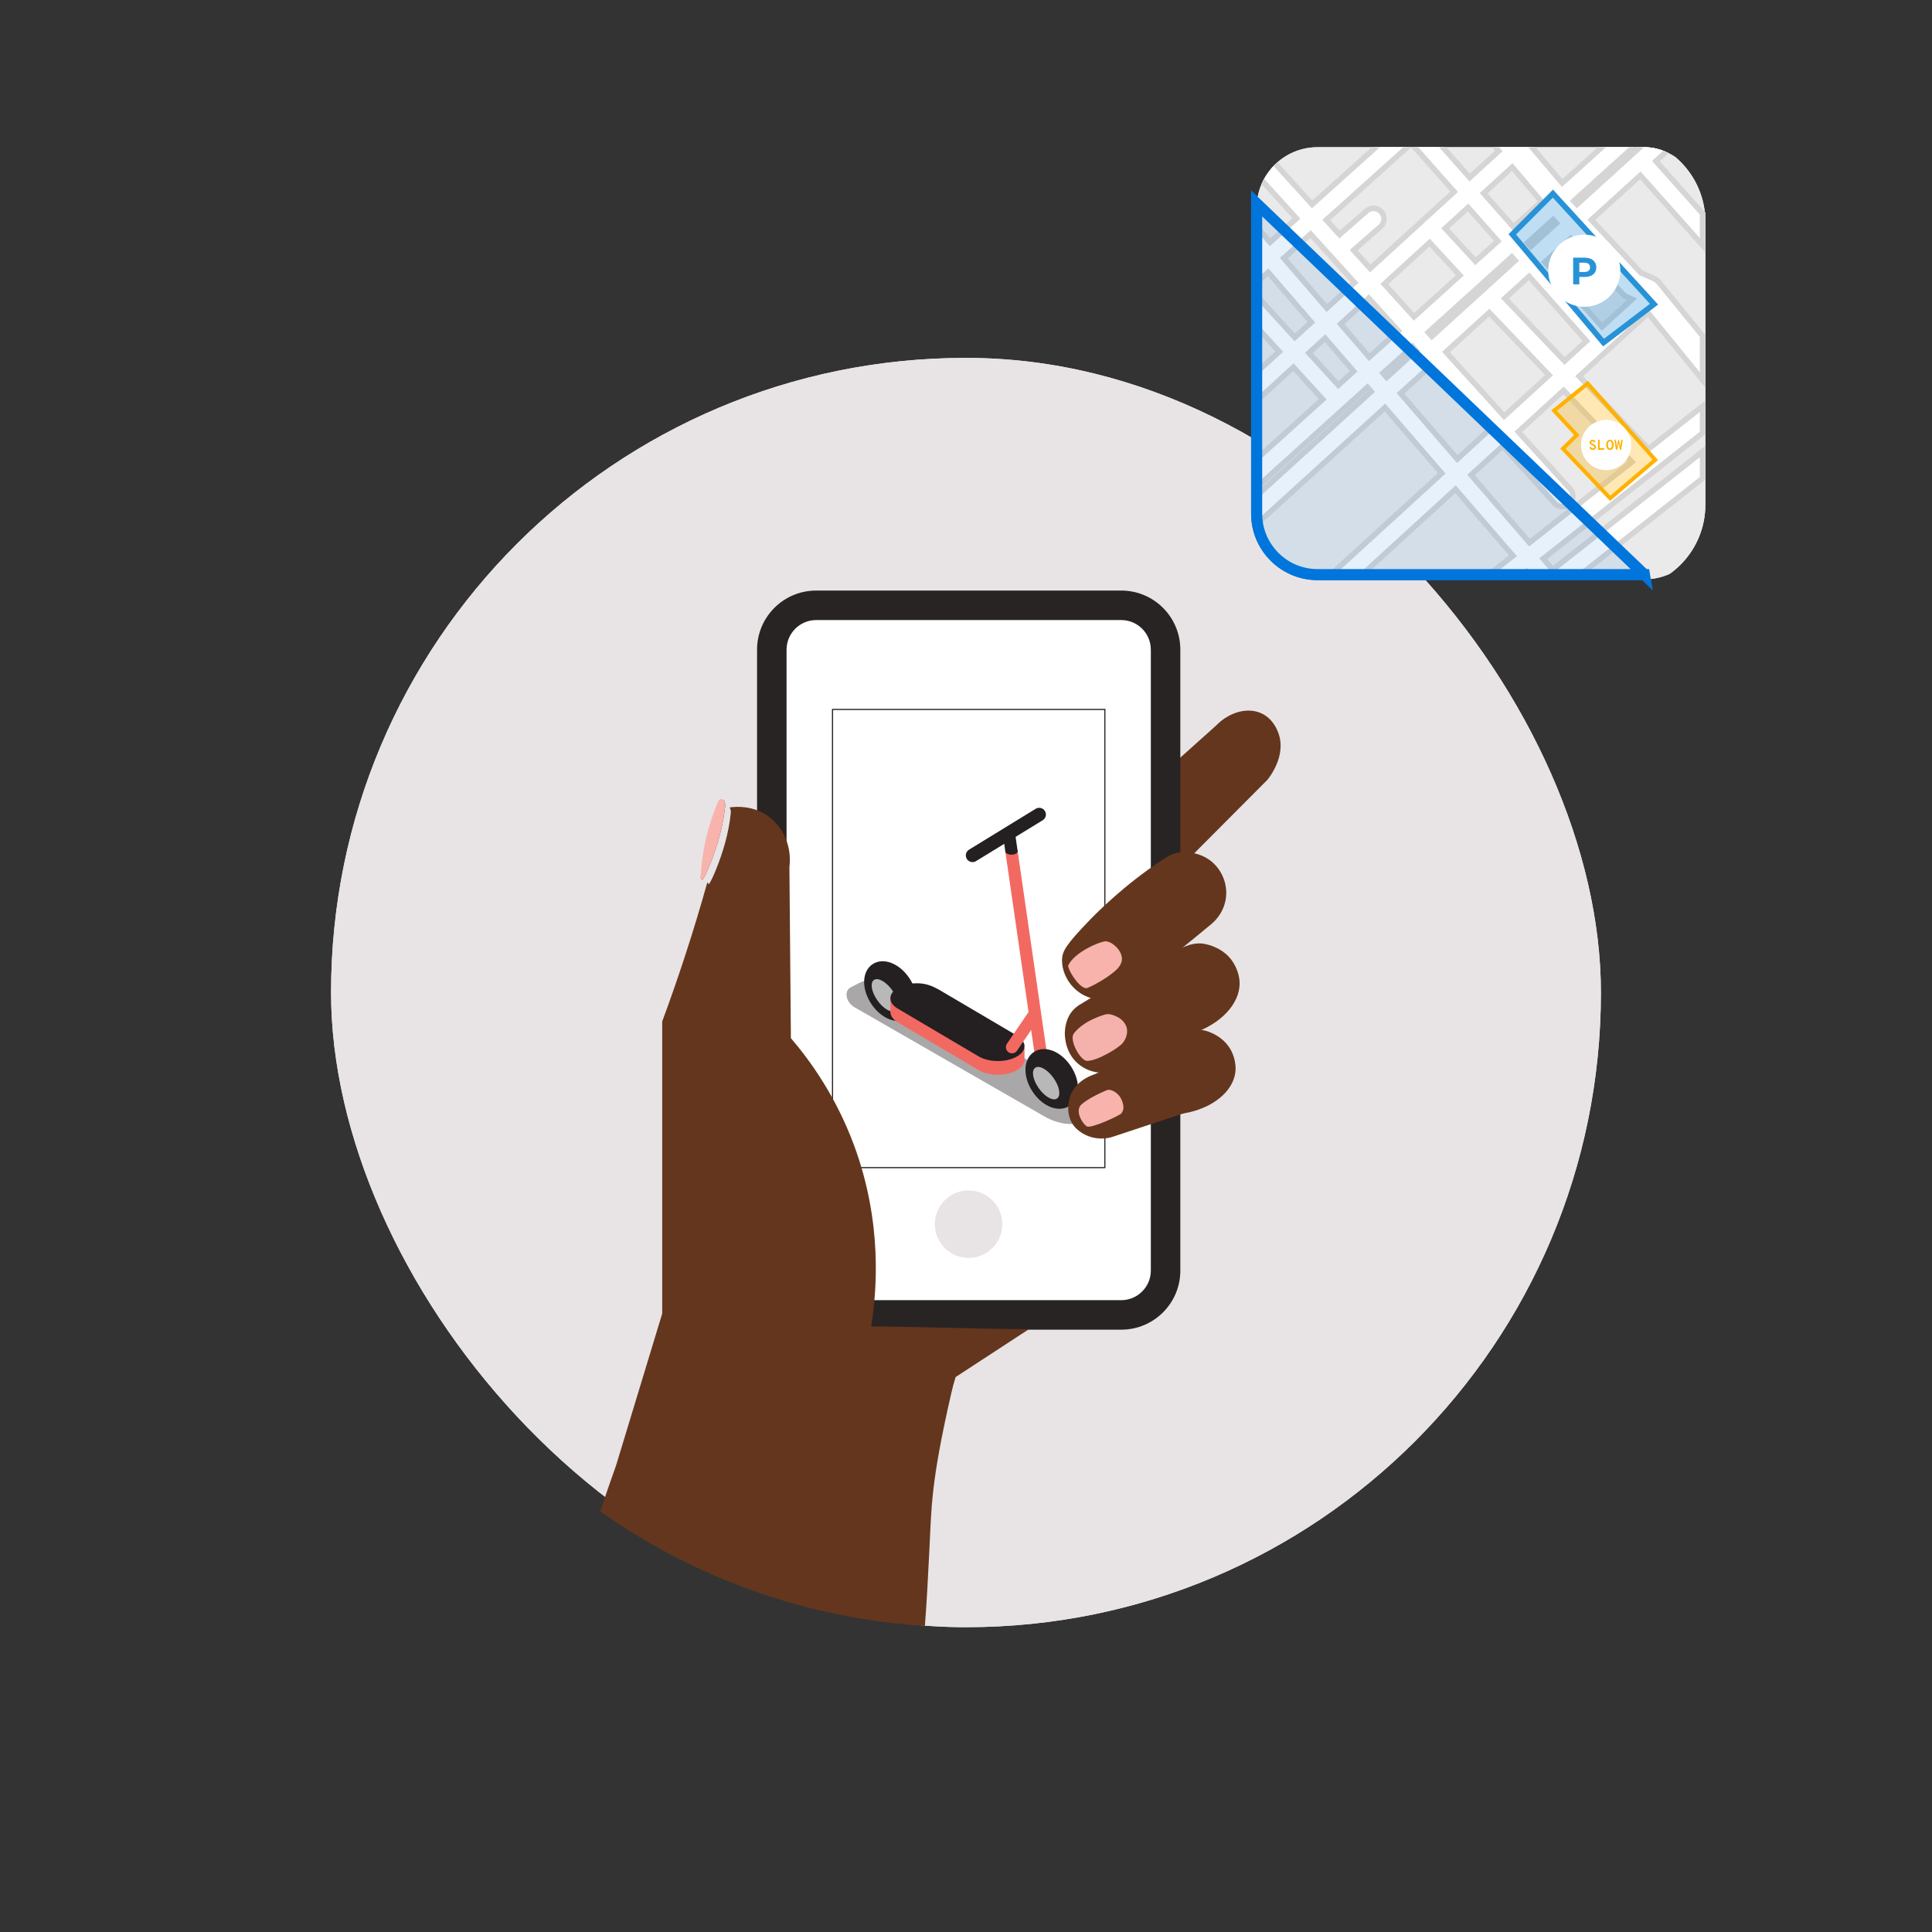 <?xml version="1.0" encoding="UTF-8"?> <svg xmlns="http://www.w3.org/2000/svg" xmlns:xlink="http://www.w3.org/1999/xlink" id="Layer_1" data-name="Layer 1" viewBox="0 0 1000 1000"><rect x="0" y="0" width="1000" height="1000" fill="#333333" stroke="none"/><defs><style> .cls-1, .cls-2 { fill: none; } .cls-3 { clip-path: url(#clippath); } .cls-4 { fill: #f8b3ad; } .cls-5 { fill: #f26961; } .cls-6 { fill: #eaeaea; } .cls-7 { fill: #f5b1ab; } .cls-8 { fill: #fff; } .cls-9 { fill: #e8e4e5; } .cls-10 { fill: #ffb100; } .cls-11 { fill: #b8b8b9; } .cls-12 { fill: #d5d5d5; } .cls-13 { fill: #241f20; } .cls-14 { fill: #64361e; } .cls-15 { fill: #2892d7; } .cls-16 { fill: #282424; } .cls-17 { fill: rgba(40, 146, 215, .3); } .cls-18 { fill: rgba(255, 177, 0, .3); } .cls-19 { fill: rgba(0, 117, 219, .1); stroke: #0075db; stroke-width: 5.73px; } .cls-20 { clip-path: url(#clippath-1); } .cls-21 { clip-path: url(#clippath-2); } .cls-22 { fill: #282425; isolation: isolate; opacity: .4; } .cls-2 { stroke: #282424; stroke-miterlimit: 10; stroke-width: .59px; } </style><clipPath id="clippath"><rect class="cls-2" x="430.91" y="367.21" width="140.96" height="237.15"></rect></clipPath><clipPath id="clippath-1"><rect class="cls-1" x="650.44" y="76.19" width="232.26" height="223.66" rx="31.54" ry="31.54"></rect></clipPath><clipPath id="clippath-2"><rect class="cls-1" x="650.44" y="76.19" width="232.26" height="223.66" rx="31.54" ry="31.54"></rect></clipPath></defs><g><rect class="cls-9" x="171.36" y="185.25" width="657.27" height="656.98" rx="328.49" ry="328.49"></rect><rect class="cls-9" x="171.36" y="185.25" width="657.27" height="656.98" rx="328.49" ry="328.49"></rect><g id="HAND_2" data-name="HAND 2"><g id="Group_6" data-name="Group 6"><path id="Group_1" data-name="Group 1" class="cls-14" d="m592.47,408.69c-.75,20.33-1.5,40.67-2.25,61,21.91-22,43.81-43.99,65.72-65.99.5-.58,10.33-12.38,5.64-24.59-.53-1.37-2.69-6.99-8.39-9.76-7.08-3.44-16.73-1.06-23.86,6.3l-36.87,33.04Z"></path></g><g><g><rect class="cls-8" x="399.48" y="313.31" width="203.81" height="367.3" rx="22.96" ry="22.96"></rect><path class="cls-16" d="m580.34,320.94c8.45,0,15.33,6.88,15.33,15.33v321.37c0,8.45-6.88,15.33-15.33,15.33h-157.89c-8.45,0-15.33-6.88-15.33-15.33v-321.37c0-8.45,6.88-15.33,15.33-15.33h157.89m0-15.27h-157.89c-16.9,0-30.6,13.7-30.6,30.6v321.37c0,16.9,13.7,30.6,30.6,30.6h157.89c16.9,0,30.6-13.7,30.6-30.6v-321.37c0-16.9-13.7-30.6-30.6-30.6h0Z"></path></g><circle class="cls-9" cx="501.33" cy="633.63" r="17.47"></circle><g><g class="cls-3"><g><path class="cls-22" d="m466.84,511.02l97.57,56.53c4.5,2.61,5.68,8.32,2.12,10.29l-3.17,1.76c-6.24,3.45-14.93,2.78-22.83-1.77l-98.14-56.42c-4.57-2.63-5.73-8.45-2.05-10.36l3.94-2.05c6.24-3.25,14.8-2.48,22.56,2.01h0Z"></path><g><g><path class="cls-13" d="m451.67,499.05c5.57-3.68,13.97-.42,19.12,7.4,2.31,3.5,3.61,7.42,3.67,11.04.06,4.12-1.54,7.57-4.4,9.45-1.55,1.02-3.32,1.51-5.18,1.51-4.81,0-10.22-3.26-13.94-8.91-5.16-7.82-4.83-16.82.73-20.49h0Z"></path><ellipse class="cls-11" cx="457.99" cy="515.18" rx="4.65" ry="9.76" transform="translate(-214.09 361.96) rotate(-35.52)"></ellipse></g><path class="cls-5" d="m464.91,517.09v1.2c2.5-1.41,5.95-2.28,9.76-2.28,4.55,0,7.85,1.39,11.1,3.17l39.95,23.53c.67.46,1.31.92,1.88,1.39v-1.72h2.69v6.81h-.06c-.63,3.96-6.54,7.07-13.74,7.07-3.97,0-7.55-.95-10.06-2.47l-41.87-24.73c-2.19-1.33-3.56-3.1-3.66-5.04h-.02v-6.94h4.04,0Z"></path><path class="cls-13" d="m464.55,522c-2.28-1.39-3.69-3.24-3.69-5.28,0-4.3,6.18-7.78,13.8-7.78,4.55,0,7.85,1.39,11.1,3.17l39.95,23.53c2.54,1.72,4.58,3.48,4.58,5.77,0,4.3-6.18,7.78-13.8,7.78-3.97,0-7.55-.95-10.06-2.47l-41.87-24.73h0Z"></path><path class="cls-5" d="m523.81,545.2c1.02,0,2.01-.48,2.63-1.39l11.02-16.17c.98-1.45.61-3.42-.83-4.41-1.45-.98-3.42-.61-4.41.83l-11.02,16.17c-.98,1.45-.61,3.42.83,4.41.55.37,1.17.55,1.78.55h0Z"></path><polyline class="cls-13" points="525.18 429.81 526.75 440.65 520.34 440.65 518.77 429.81"></polyline><path class="cls-5" d="m542.69,550.82c.25,1.73-.95,3.34-2.68,3.59-.16.02-.31.03-.46.03-1.55,0-2.9-1.14-3.14-2.72l-16.07-111.07h6.41l15.94,110.17h0Z"></path><path class="cls-13" d="m503.38,446.23c-1.17,0-2.31-.59-2.96-1.66-1-1.64-.49-3.77,1.14-4.78l34.51-21.16c1.64-1,3.78-.49,4.78,1.14,1,1.64.49,3.77-1.14,4.78l-34.51,21.16c-.57.35-1.19.51-1.81.51Z"></path><ellipse class="cls-13" cx="523.54" cy="440.65" rx="3.21" ry="1.72"></ellipse><g><path class="cls-13" d="m535.17,544.5c5.57-3.68,13.97-.42,19.12,7.4,2.31,3.5,3.61,7.42,3.67,11.04.06,4.12-1.54,7.57-4.4,9.45-1.55,1.02-3.32,1.51-5.18,1.51-4.81,0-10.22-3.26-13.94-8.91-5.16-7.82-4.83-16.82.73-20.49h0Z"></path><ellipse class="cls-11" cx="541.49" cy="560.62" rx="4.65" ry="9.76" transform="translate(-224.95 418.93) rotate(-35.52)"></ellipse></g></g></g></g><rect class="cls-2" x="430.91" y="367.21" width="140.96" height="237.15"></rect></g></g><g id="Middle_finger" data-name="Middle finger"><path id="Group_2" data-name="Group 2" class="cls-14" d="m634.21,457.58c-.51-2.21-1.97-7.05-6.41-11.05-4.77-4.31-10.54-5.43-15.05-5.5-5.22-.08-8.98,2.66-11.19,4.1-19.7,12.84-34.8,28.28-37.03,30.58-12.89,13.31-14.72,16.65-14.82,21.06-.14,7.04,4.17,14.86,11.69,18.55,7.52,3.69,16.68,2.49,23.22-3.09,8.03-6.2,16.13-12.59,24.3-19.16,6.14-4.94,12.16-9.86,18.07-14.77,5.86-4.86,8.8-12.51,7.35-19.98-.05-.24-.1-.49-.16-.73Z"></path><path id="Group_1-2" data-name="Group 1" class="cls-4" d="m572.01,487.24c2.62-.2,6.55,2.79,8.02,6.1,1.29,2.91.77,5.08-1.21,7.58-1.98,2.5-9.5,7.7-15.93,10.44-3.04,1.3-9.23-7.3-10.07-11.45,3.17-7.06,16.16-12.44,19.19-12.67Z"></path></g><g id="Ring_finger" data-name="Ring finger"><path id="Group_2-2" data-name="Group 2" class="cls-14" d="m641.62,509.15c.04-6.41-3.54-11.38-4.07-12.11-3.82-5.17-9.24-7.43-13.65-8.4-5.19-1.14-9.56.86-11.78,1.78-14.48,5.99-43.5,23.6-53.34,29.66-2.91,1.79-5.17,4.48-6.34,7.69-.7,1.91-1.23,4.19-1.28,6.79-.03,1.47-.06,10.72,7.6,16.63,5.51,4.25,12.97,5.23,19.62,2.67.41-.16.81-.34,1.2-.54,11.91-5.88,23.83-11.77,35.74-17.65.7-.35,1.44-.63,2.18-.88,14.46-4.81,24.06-15.21,24.12-25.64Z"></path><path id="Group_1-3" data-name="Group 1" class="cls-7" d="m571.55,525.23c2.53-.81,4.33.09,5.68.62.87.34,4.12,1.72,5.59,5.03,1.29,2.91.32,6.45-1.66,8.94-1.98,2.5-12.91,9.2-18.36,9.3-3.66.07-9.48-10.8-7.03-14.11.94-1.26,4.58-6.2,15.78-9.79Z"></path></g><g id="Lil_finger" data-name="Lil finger"><path id="Group_2-3" data-name="Group 2" class="cls-14" d="m639.36,555.41c.87-5.97-1.8-11.06-2.21-11.81-2.88-5.32-7.64-8.13-11.61-9.61-3.62-1.35-7.61-1.3-11.2.12-17.17,6.78-31.97,15.66-49.14,22.44-.68.27-9.78,3.48-11.79,12.58-2.02,9.17,2.61,13.91,3.28,14.6,4.58,4.68,11.4,6.57,17.92,5.05.4-.09.8-.21,1.19-.34,11.87-3.92,23.73-7.85,35.6-11.77.7-.23,1.42-.4,2.14-.54,14.1-2.59,24.4-11.02,25.82-20.73Z"></path><path id="Group_1-4" data-name="Group 1" class="cls-4" d="m572.83,564.29c2.19-.92,6.03,1.45,7.42,4.37,1.37,2.89,1.88,5.46.11,7.7-.72.91-15.83,8.11-17.89,6.6-2.86-2.08-5.61-7.72-3.22-10.75.9-1.14,5.13-4.38,13.58-7.92Z"></path></g></g><path class="cls-14" d="m532.55,688c-13.11,8.56-24.78,16.18-37.9,24.74-.79,2.4-1.59,5.38-2.38,8.86-10.66,46.63-10.09,58.65-11.28,81.69-.63,12.17-1.25,25.29-2.26,38.28-62.34-3.95-119.95-25.3-168.04-59.24,4.22-12.95,7.72-22.28,8.34-24.32l23.72-78.08v-151.21c8.33-22.5,16.23-46.5,23.36-71.99l.84.98c1.45-2.39,2.57-4.96,3.62-7.54,3.79-9.35,6.62-19.13,7.67-29.17.11-1.03-.05-2.33-.61-3.07,3.7-.54,12.14-1,19.86,4.46,8.17,5.77,12.41,15.95,11.11,26.37.25,29.53.5,59.06.76,88.59,10.04,11.72,23.21,30.02,32.56,55.09,15.07,40.47,11.86,76.28,8.98,94.13,27.7.16,53.95,1.27,81.64,1.43Z"></path></g><g id="Group_4" data-name="Group 4"><path class="cls-14" d="m363.6,455.59l-.88-1.02c1.03-3.7,2.05-7.42,3.05-11.18,2.6-9.78,5.01-19.41,7.23-28.9.32-.07.91-.19,1.72-.31.58.78.74,2.13.63,3.2-1.09,10.44-4.04,20.63-7.98,30.35-1.09,2.69-2.26,5.37-3.77,7.85Z"></path><path class="cls-4" d="m375.34,417.39c-1.09,10.44-4.04,20.63-7.98,30.35-1.09,2.69-2.26,5.37-3.77,7.85l-.88-1.02c-.13-.15-.27-.31-.4-.47l.36-1.08c.75-12.81,3.7-25.5,8.67-37.34.4-.96,1.01-2.05,2.04-2.12.57-.05,1,.21,1.31.63.58.78.74,2.13.63,3.2Z"></path></g><g><g><g class="cls-20"><path class="cls-6" d="m882.7,261.24V114.8c0-24.26-19.67-43.93-43.93-43.93h-146.44c-24.26,0-43.93,19.67-43.93,43.93v146.44c0,24.26,19.67,43.93,43.93,43.93h146.44c24.26,0,43.93-19.67,43.93-43.93Z"></path><path class="cls-8" d="m649,272.61v-14.72l.47-.43,60.25-54.78-1.93-2.24-56.39,50.92-2.39,2.16v-14.68l.47-.43,35.16-31.75-15.16-16.62-18.07,16.51-2.4,2.19v-14.76l.47-.43,12.66-11.57-12.75-13.98-.37-.41v-16.16l2.49,2.73,18.67,20.47,8.57-7.83-22.37-25.9-4.98,4.47-2.39,2.15v-14.64l.25-.22-.25-.29v-16.67l2.52,2.92,5.84,6.76,13.69-12.3-19.38-21.37-.62-.68.36-.85c1.15-2.7,2.7-5.22,4.59-7.48l1.06-1.26,1.11,1.22,20.99,23.14,37.34-33.56.41-.37h26.03l.43.48,17.33,19.54,15.01-13.72-3.34-3.94-2-2.36h18.87l.43.51,18.91,22.35,24.9-22.48.41-.37h16.25l-2.77,2.5-32.83,29.64,1.68,1.8,36.76-33.43.47-.43.63.06c3.31.32,6.55,1.21,9.63,2.63l1.96.91-1.6,1.45-7.01,6.37,23.81,26.73.36.41v16.38l-2.5-2.81-29.73-33.38-25.34,23.04,25.65,27.39,6.67,2.92c1.05.46,1.98,1.17,2.7,2.05l22.24,27.31.32.4v22.82l-2.55-3.13-25.62-31.47-35.75,32.68,35.89,37.6,25.71-20.27,2.32-1.83v13.87l-.55.43-81.93,64.59,4.91,5.68,75.24-59.33,2.32-1.83v13.87l-.55.43-70.86,55.87-.39.31h-17.6l3.25-2.56h.02s-4.91-5.69-4.91-5.69l-10.08,7.95-.39.31h-17.6l3.25-2.56,17.69-13.95-29.73-34.42-55.31,50.56-.41.38h-16.15l2.73-2.49,62.02-56.69-29.4-34.04-65.44,59.5-2.4,2.18Zm29.36-151.45l-13.88,12.47,22.3,25.82,14.39-13.15-22.81-25.15Zm7.5,53.9l-8.35,7.63,15.21,16.67,7.94-7.17-14.8-17.13Zm44.65-100.76l-.09.08-43.95,39.49,6.86,7.56,13.98-12.23c2.26-1.98,5.71-1.75,7.69.51.87.99,1.35,2.26,1.35,3.58,0,1.57-.68,3.07-1.86,4.1l-13.83,12.1,8.57,9.45,43.43-39.7-22.14-24.96Zm-22.02,80.08l-14.58,13.33,14.84,17.18,15.07-13.61-15.33-16.9Zm22.65,24.97l-15.27,13.78,1.91,2.21,15.27-13.89-1.91-2.11Zm8.84-53.75l-23.45,21.43,15.37,16.95,23.73-21.43-15.65-16.95Zm.39,63.93l-15.46,14.06,29.38,34.02,16.23-14.84-30.15-33.25Zm42.15-56.58l-43.3,39.1,1.89,2.08,43.14-39.23-1.73-1.96Zm-22.64-25.53l-11.85,10.83,15.7,17,11.57-10.45-15.42-17.38Zm10.98,54.4l-22.43,20.39,30.13,33.22,23.22-21.22-30.92-32.4Zm6.98,69.03l-16.43,15.02,30.25,35.02,52.97-41.77-35.34-37.03-23.42,21.41,26.87,29.63c.91,1,1.41,2.3,1.41,3.66,0,1.53-.65,3-1.79,4.04-2.23,2.02-5.68,1.85-7.69-.38l-26.84-29.6Zm4.91-144.33l-14.83,13.55,15.46,17.43,14.5-13.09-15.14-17.89Zm8.74,56.54l-12.57,11.43,30.9,32.38,11.33-10.36-29.66-33.45Zm12.37-29.37l-13.25,11.96,1.71,1.93,13.26-12.05-1.72-1.84Zm9.17,9.79l-13.48,12.25,29.65,33.42,15.59-14.25-2.58-1.13c-.9-.39-1.69-.95-2.37-1.67l-26.81-28.63Z"></path><path class="cls-12" d="m879.83,111.09l-24.75-27.79,8.06-7.33c-2.84-1.31-5.92-2.19-9.17-2.51l-37.81,34.38-3.46-3.7-.13-.25,33.86-30.58h-11.97l-26,23.48-19.86-23.48h-15.12l4.23,4.99-17.11,15.64-18.3-20.63h-10.73l23.1,26.05-45.54,41.62-10.52-11.6,14.93-13.06c1.67-1.46,1.84-4,.38-5.66-1.46-1.67-3.99-1.84-5.66-.38l-15.04,13.16-8.77-9.67,45.02-40.46h-12.01l-38.41,34.51-21.95-24.2c-1.78,2.14-3.26,4.53-4.37,7.13l20.35,22.44-15.85,14.24-6.79-7.87v12.28l.82.95-.82.74v10.79l6.07-5.45,24.23,28.06-10.66,9.74-19.64-21.53v11.91l13.72,15.04-13.72,12.54v10.88l19.13-17.48,17.1,18.74-36.23,32.72v10.82l57.47-51.9,3.81,4.41-61.28,55.72v10.85l66.53-60.49,31.27,36.21-63.05,57.63h11.9l56.4-51.55,31.68,36.67-18.87,14.88h12.97l11.15-8.79,6.78,7.85-1.19.94h12.97l70.86-55.87v-10.22l-76.32,60.18-6.78-7.85,83.1-65.52v-10.22l-26.73,21.08-37.8-39.61,37.95-34.69,26.58,32.65v-18.27l-22.24-27.31c-.58-.71-1.32-1.27-2.16-1.64l-6.94-3.04-26.85-28.67,27.49-25,30.7,34.46v-12.07Zm-82.29,24.52l15.57-14.16,27.78,29.65c.54.57,1.18,1.03,1.9,1.34l4.6,2.01-18.31,16.74c-.09-.13-.18-.25-.28-.36l-31.25-35.23Zm-38.12,110.13l18.52-16.93,27.81,30.67c1.49,1.64,4.03,1.77,5.67.28,1.64-1.49,1.77-4.03.28-5.67l-27.83-30.69,25.51-23.32,37.4,39.18-55.29,43.59-32.06-37.12Zm17.45-91.34l14.73-13.39,31.18,35.15c.13.15.28.28.42.4l-13.44,12.29-32.88-34.45Zm11.72-28.87l15.35-13.86,3.68,3.93-15.41,14.01-3.62-4.07Zm-42.19,56.57l24.52-22.3,32.9,34.47-25.36,23.18-32.06-35.35Zm19.5-82.15l16.97-15.51,16.78,19.83.16.3-16.55,14.95-17.36-19.57Zm-28.71,71.99l45.44-41.04,3.63,4.1-45.25,41.15-3.82-4.21Zm8.8-53.79l13.99-12.79,17.32,19.54-13.68,12.35-17.63-19.1Zm-23.09,85.31l17.56-15.97,32.07,35.37-18.37,16.79-31.26-36.19Zm-8.4-56.54l25.56-23.36,17.6,19.07-25.87,23.36-17.29-19.07Zm-.64,46.08l17.37-15.68,3.84,4.23-17.42,15.84-3.79-4.39Zm-21.96-25.42l16.67-15.24,17.26,19.03-17.22,15.55-16.71-19.34Zm-29.44-34.08l15.99-14.37,24.73,27.26-16.53,15.11-24.19-28Zm13.01,49.09l10.5-9.59,16.68,19.31-10.04,9.07-17.13-18.78Zm207.21-72.6v20.69l-33.78-37.92-23.2,21.09,24.46,26.11,6.4,2.8c1.25.55,2.37,1.4,3.24,2.46l22.88,28.11v27.36l-29.75-36.55-33.55,30.66,33.98,35.6,29.33-23.12v17.53l-81.84,64.53,3.03,3.51,78.81-62.14v17.53l-72.73,57.34h-22.23l5.33-4.2-3.03-3.51-9.78,7.71h-22.23l23.01-18.14-27.79-32.17-55.04,50.31h-20.4l66.44-60.73-27.53-31.87-69.15,62.87v-18.6l60.15-54.69-.06-.07-60.09,54.26v-18.54l35.04-31.64-13.22-14.49-21.81,19.93v-18.65l12.54-11.46-12.54-13.74v-56.3l9.92,11.48,11.53-10.36-19.65-21.67.72-1.69c1.21-2.83,2.83-5.47,4.81-7.84l2.11-2.53,22.24,24.53,37.1-33.34h27.22l17.22,19.42,12.92-11.81-6.44-7.61h22.63l18.81,22.23,24.62-22.23h20.53l-.12.11.49.05c3.47.34,6.87,1.27,10.1,2.76l3.93,1.81-9.16,8.33,23.59,26.49Zm-90.84,168.91l50.66-39.94-33.28-34.87-21.33,19.5,25.91,28.57c1.15,1.27,1.79,2.91,1.79,4.62,0,1.94-.82,3.8-2.26,5.1-1.36,1.24-3.12,1.87-4.96,1.78-1.84-.09-3.53-.89-4.76-2.25l-25.88-28.53-14.34,13.11,28.45,32.93Zm37.45-111.8l12.89-11.78-.56-.24c-1.07-.47-2.03-1.14-2.84-2l-25.85-27.6-11.38,10.35,27.74,31.28Zm-19.41,17.74l9.25-8.46-27.76-31.31-10.41,9.46,28.92,30.3Zm-31.23,28.54l21.07-19.26-28.94-30.32-20.33,18.49,28.2,31.1Zm4.84-97.94l12.4-11.2-13.28-15.69-12.68,11.59,13.56,15.29Zm-19.68,17.77l9.47-8.55-13.51-15.23-9.71,8.88,13.76,14.9Zm-9.4,102.33l14.09-12.88-28.23-31.12-13.37,12.16,27.51,31.85Zm-22.4-73.6l21.59-19.5-13.7-14.84-21.34,19.51,13.45,14.83Zm-22.7-25.03l41.33-37.78-20.24-22.82-41.9,37.65,4.94,5.45,12.92-11.31c2.86-2.5,7.21-2.21,9.71.65,1.1,1.25,1.7,2.86,1.7,4.53,0,1.99-.86,3.87-2.35,5.18l-12.74,11.14,6.62,7.3Zm8.6,56.37l10.18-9.26-10.21,9.22.03.04Zm-9.03-10.46l12.92-11.66-13.39-14.77-12.49,11.42,12.97,15.02Zm-21.97-25.44l12.25-11.19-20.89-23.03-11.77,10.58,20.42,23.64Zm5.91,39.94l5.84-5.28-12.92-14.95-6.21,5.67,13.28,14.56Zm-22.56-24.72l6.48-5.92-20.5-23.73-7.17,6.44,21.18,23.22Z"></path></g><path class="cls-19" d="m851.16,297.42h-169.18c-17.42,0-31.54-14.12-31.54-31.54V105.31l200.72,192.12Z"></path></g><g><path class="cls-17" d="m829.99,177.31l-47.23-56.03,21.03-21.07,52.33,57.23-26.13,19.87Z"></path><path class="cls-15" d="m803.74,102.29l-19.04,19.08,45.5,53.98,23.79-18.09-50.26-54.97Zm.09-4.15l54.41,59.5-28.47,21.65-48.96-58.08,23.02-23.07Z"></path><path class="cls-8" d="m820.03,158.79c10.31,0,18.66-8.35,18.66-18.66s-8.35-18.66-18.66-18.66-18.66,8.35-18.66,18.66,8.35,18.66,18.66,18.66Z"></path><path class="cls-15" d="m820.24,133.37h-5.98v13.81h3.2v-3.81h2.78c3.69,0,6-1.91,6-4.99s-2.31-5.01-6-5.01Zm-.17,7.4h-2.61v-4.79h2.61c1.95,0,2.94.89,2.94,2.41s-.99,2.39-2.94,2.39Z"></path></g><path class="cls-18" d="m833.42,257.91l-24.44-25.69,6.48-6.33.7-.68-.66-.71-11.1-11.97,17.38-14.07,35,39.57-23.35,19.88Z"></path><path class="cls-10" d="m821.65,199.84l-15.8,12.79,11.7,12.61-7.16,7,23.11,24.29,21.85-18.6-33.69-38.09Zm.23-2.76l36.31,41.05-24.85,21.15-25.77-27.09,7.18-7.02-11.83-12.75,18.95-15.34Z"></path><path class="cls-8" d="m831.34,243.34c7.18,0,13-5.82,13-13s-5.82-13-13-13-13,5.82-13,13,5.82,13,13,13Z"></path><path class="cls-10" d="m824.4,232.88c-.4,0-.79-.12-1.11-.36-.33-.23-.57-.57-.7-.95l.78-.29c.1.23.26.42.46.57.18.14.41.21.64.21.19,0,.39-.05.54-.17.07-.06.12-.14.16-.23.03-.09.05-.18.04-.27,0-.1-.03-.19-.08-.28s-.12-.16-.2-.21c-.24-.17-.5-.32-.77-.43-.21-.09-.38-.17-.5-.24-.15-.08-.29-.18-.42-.28-.15-.11-.27-.26-.35-.43-.08-.17-.12-.36-.12-.55,0-.18.04-.36.11-.53.07-.17.19-.31.32-.43.32-.27.72-.41,1.14-.39.35,0,.69.1.98.31.27.19.46.46.56.78l-.78.26c-.07-.16-.18-.3-.32-.39-.14-.09-.31-.14-.49-.14-.17,0-.33.04-.47.15-.06.05-.11.11-.14.18-.03.07-.05.15-.04.22,0,.04,0,.08.01.11.01.04.03.07.05.1l.07.09s.06.06.1.09c.05.03.08.06.12.08.03.02.08.04.14.08.06.03.11.05.15.07l.17.08.17.08c.17.08.34.16.51.26.16.1.31.21.45.32.16.12.29.28.38.46.09.18.13.39.13.59,0,.21-.03.42-.12.61-.09.19-.21.36-.38.5-.34.28-.76.42-1.2.41Zm2.73-.09v-5.09h.86v4.26h2.35v.83h-3.21Zm6.17.09c-.4.01-.79-.12-1.1-.38-.3-.25-.52-.58-.64-.95-.13-.42-.2-.86-.19-1.29,0-.44.06-.88.19-1.29.12-.37.34-.7.64-.96.31-.26.7-.39,1.1-.38.25,0,.5.05.73.14.21.09.4.22.55.39.15.17.28.37.37.58.1.23.17.47.22.72.05.26.07.53.07.8,0,.27-.02.54-.07.8-.04.25-.12.49-.22.72-.09.21-.22.41-.37.58-.15.17-.34.3-.55.39-.23.1-.48.15-.72.14h0Zm0-.82c.11,0,.22-.02.32-.07.1-.05.19-.11.26-.2.17-.19.28-.42.35-.67.07-.29.11-.58.1-.88.02-.45-.07-.89-.26-1.3-.06-.15-.17-.28-.31-.38s-.3-.14-.47-.14c-.17,0-.33.05-.47.14-.14.09-.24.23-.3.38-.19.4-.28.84-.26,1.29-.01.45.07.89.26,1.29.06.15.17.29.31.38.14.09.3.14.47.14h0Zm3.08.74l-.75-5.09h.78l.4,3.03s.01.05.02.1c0,.05.01.09.02.13,0,.04,0,.08.01.12.01-.06.03-.18.07-.36l.61-3.02h.47l.62,3.01.07.36s.01-.12.03-.2c.01-.08.02-.13.02-.15l.35-3.02h.82l-.76,5.09h-.68l-.65-3.11c-.03-.15-.05-.27-.07-.37,0,.04-.02.11-.03.19-.02.09-.03.14-.03.17l-.64,3.12h-.68Z"></path></g><g><g><g class="cls-21"><path class="cls-6" d="m882.7,261.24V114.8c0-24.26-19.67-43.93-43.93-43.93h-146.44c-24.26,0-43.93,19.67-43.93,43.93v146.44c0,24.26,19.67,43.93,43.93,43.93h146.44c24.26,0,43.93-19.67,43.93-43.93Z"></path><path class="cls-8" d="m649,272.61v-14.72l.47-.43,60.25-54.78-1.93-2.24-56.39,50.92-2.39,2.16v-14.68l.47-.43,35.16-31.75-15.16-16.62-18.07,16.51-2.4,2.19v-14.76l.47-.43,12.66-11.57-12.75-13.98-.37-.41v-16.16l2.49,2.73,18.67,20.47,8.57-7.83-22.37-25.9-4.98,4.47-2.39,2.15v-14.64l.25-.22-.25-.29v-16.67l2.52,2.92,5.84,6.76,13.69-12.3-19.38-21.37-.62-.68.36-.85c1.15-2.7,2.7-5.22,4.59-7.48l1.06-1.26,1.11,1.22,20.99,23.14,37.34-33.56.41-.37h26.03l.43.48,17.33,19.54,15.01-13.72-3.34-3.94-2-2.36h18.87l.43.51,18.91,22.35,24.9-22.48.41-.37h16.25l-2.77,2.5-32.83,29.64,1.68,1.8,36.76-33.43.47-.43.63.06c3.31.32,6.55,1.21,9.63,2.63l1.96.91-1.6,1.45-7.01,6.37,23.81,26.73.36.41v16.38l-2.5-2.81-29.73-33.38-25.34,23.04,25.65,27.39,6.67,2.92c1.05.46,1.98,1.17,2.7,2.05l22.24,27.31.32.4v22.82l-2.55-3.13-25.62-31.47-35.75,32.68,35.89,37.6,25.71-20.27,2.32-1.83v13.87l-.55.43-81.93,64.59,4.91,5.68,75.24-59.33,2.32-1.83v13.87l-.55.43-70.86,55.87-.39.31h-17.6l3.25-2.56h.02s-4.91-5.69-4.91-5.69l-10.08,7.95-.39.31h-17.6l3.25-2.56,17.69-13.95-29.73-34.42-55.31,50.56-.41.38h-16.15l2.73-2.49,62.02-56.69-29.4-34.04-65.44,59.5-2.4,2.18Zm29.36-151.45l-13.88,12.47,22.3,25.82,14.39-13.15-22.81-25.15Zm7.5,53.9l-8.35,7.63,15.21,16.67,7.94-7.17-14.8-17.13Zm44.65-100.76l-.09.08-43.95,39.49,6.86,7.56,13.98-12.23c2.26-1.98,5.71-1.75,7.69.51.87.99,1.35,2.26,1.35,3.58,0,1.57-.68,3.07-1.86,4.1l-13.83,12.1,8.57,9.45,43.43-39.7-22.14-24.96Zm-22.02,80.08l-14.58,13.33,14.84,17.18,15.07-13.61-15.33-16.9Zm22.65,24.97l-15.27,13.78,1.91,2.21,15.27-13.89-1.91-2.11Zm8.84-53.75l-23.45,21.43,15.37,16.95,23.73-21.43-15.65-16.95Zm.39,63.93l-15.46,14.06,29.38,34.02,16.23-14.84-30.15-33.25Zm42.15-56.58l-43.3,39.1,1.89,2.08,43.14-39.23-1.73-1.96Zm-22.64-25.53l-11.85,10.83,15.7,17,11.57-10.45-15.42-17.38Zm10.98,54.4l-22.43,20.39,30.13,33.22,23.22-21.22-30.92-32.4Zm6.98,69.03l-16.43,15.02,30.25,35.02,52.97-41.77-35.34-37.03-23.42,21.41,26.87,29.63c.91,1,1.41,2.3,1.41,3.66,0,1.53-.65,3-1.79,4.04-2.23,2.02-5.68,1.85-7.69-.38l-26.84-29.6Zm4.91-144.33l-14.83,13.55,15.46,17.43,14.5-13.09-15.14-17.89Zm8.74,56.54l-12.57,11.43,30.9,32.38,11.33-10.36-29.66-33.45Zm12.37-29.37l-13.25,11.96,1.71,1.93,13.26-12.05-1.72-1.84Zm9.17,9.79l-13.48,12.25,29.65,33.42,15.59-14.25-2.58-1.13c-.9-.39-1.69-.95-2.37-1.67l-26.81-28.63Z"></path><path class="cls-12" d="m879.83,111.09l-24.75-27.79,8.06-7.33c-2.84-1.31-5.92-2.19-9.17-2.51l-37.81,34.38-3.46-3.7-.13-.25,33.86-30.58h-11.97l-26,23.48-19.86-23.48h-15.12l4.23,4.99-17.11,15.64-18.3-20.63h-10.73l23.1,26.05-45.54,41.62-10.52-11.6,14.93-13.06c1.67-1.46,1.84-4,.38-5.66-1.46-1.67-3.99-1.84-5.66-.38l-15.04,13.16-8.77-9.67,45.02-40.46h-12.01l-38.41,34.51-21.95-24.2c-1.78,2.14-3.26,4.53-4.37,7.13l20.35,22.44-15.85,14.24-6.79-7.87v12.28l.82.95-.82.74v10.79l6.07-5.45,24.23,28.06-10.66,9.74-19.64-21.53v11.91l13.72,15.04-13.72,12.54v10.88l19.13-17.48,17.1,18.74-36.23,32.72v10.82l57.47-51.9,3.81,4.41-61.28,55.72v10.85l66.53-60.49,31.27,36.21-63.05,57.63h11.9l56.4-51.55,31.68,36.67-18.87,14.88h12.97l11.15-8.79,6.78,7.85-1.19.94h12.97l70.86-55.87v-10.22l-76.32,60.18-6.78-7.85,83.1-65.52v-10.22l-26.73,21.08-37.8-39.61,37.95-34.69,26.58,32.65v-18.27l-22.24-27.31c-.58-.71-1.32-1.27-2.16-1.64l-6.94-3.04-26.85-28.67,27.49-25,30.7,34.46v-12.07Zm-82.29,24.52l15.57-14.16,27.78,29.65c.54.57,1.18,1.03,1.9,1.34l4.6,2.01-18.31,16.74c-.09-.13-.18-.25-.28-.36l-31.25-35.23Zm-38.12,110.13l18.52-16.93,27.81,30.67c1.49,1.64,4.03,1.77,5.67.28,1.64-1.49,1.77-4.03.28-5.67l-27.83-30.69,25.51-23.32,37.4,39.18-55.29,43.59-32.06-37.12Zm17.45-91.34l14.73-13.39,31.18,35.15c.13.15.28.28.42.4l-13.44,12.29-32.88-34.45Zm11.72-28.87l15.35-13.86,3.68,3.93-15.41,14.01-3.62-4.07Zm-42.19,56.57l24.52-22.3,32.9,34.47-25.36,23.18-32.06-35.35Zm19.5-82.15l16.97-15.51,16.78,19.83.16.3-16.55,14.95-17.36-19.57Zm-28.71,71.99l45.44-41.04,3.63,4.1-45.25,41.15-3.82-4.21Zm8.8-53.79l13.99-12.79,17.32,19.54-13.68,12.35-17.63-19.1Zm-23.09,85.31l17.56-15.97,32.07,35.37-18.37,16.79-31.26-36.19Zm-8.4-56.54l25.56-23.36,17.6,19.07-25.87,23.36-17.29-19.07Zm-.64,46.08l17.37-15.68,3.84,4.23-17.42,15.84-3.79-4.39Zm-21.96-25.42l16.67-15.24,17.26,19.03-17.22,15.55-16.71-19.34Zm-29.44-34.08l15.99-14.37,24.73,27.26-16.53,15.11-24.19-28Zm13.01,49.09l10.5-9.59,16.68,19.31-10.04,9.07-17.13-18.78Zm207.21-72.6v20.69l-33.78-37.92-23.2,21.09,24.46,26.11,6.4,2.8c1.25.55,2.37,1.4,3.24,2.46l22.88,28.11v27.36l-29.75-36.55-33.55,30.66,33.98,35.6,29.33-23.12v17.53l-81.84,64.53,3.03,3.51,78.81-62.14v17.53l-72.73,57.34h-22.23l5.33-4.2-3.03-3.51-9.78,7.71h-22.23l23.01-18.14-27.79-32.17-55.04,50.31h-20.4l66.44-60.73-27.53-31.87-69.15,62.87v-18.6l60.15-54.69-.06-.07-60.09,54.26v-18.54l35.04-31.64-13.22-14.49-21.81,19.93v-18.65l12.54-11.46-12.54-13.74v-56.3l9.92,11.48,11.53-10.36-19.65-21.67.72-1.69c1.21-2.83,2.83-5.47,4.81-7.84l2.11-2.53,22.24,24.53,37.1-33.34h27.22l17.22,19.42,12.92-11.81-6.44-7.61h22.63l18.81,22.23,24.62-22.23h20.53l-.12.11.49.05c3.47.34,6.87,1.27,10.1,2.76l3.93,1.81-9.16,8.33,23.59,26.49Zm-90.84,168.91l50.66-39.94-33.28-34.87-21.33,19.5,25.91,28.57c1.15,1.27,1.79,2.91,1.79,4.62,0,1.94-.82,3.8-2.26,5.1-1.36,1.24-3.12,1.87-4.96,1.78-1.84-.09-3.53-.89-4.76-2.25l-25.88-28.53-14.34,13.11,28.45,32.93Zm37.45-111.8l12.89-11.78-.56-.24c-1.07-.47-2.03-1.14-2.84-2l-25.85-27.6-11.38,10.35,27.74,31.28Zm-19.41,17.74l9.25-8.46-27.76-31.31-10.41,9.46,28.92,30.3Zm-31.23,28.54l21.07-19.26-28.94-30.32-20.33,18.49,28.2,31.1Zm4.84-97.94l12.4-11.2-13.28-15.69-12.68,11.59,13.56,15.29Zm-19.68,17.77l9.47-8.55-13.51-15.23-9.71,8.88,13.76,14.9Zm-9.4,102.33l14.09-12.88-28.23-31.12-13.37,12.16,27.51,31.85Zm-22.4-73.6l21.59-19.5-13.7-14.84-21.34,19.51,13.45,14.83Zm-22.7-25.03l41.33-37.78-20.24-22.82-41.9,37.65,4.94,5.45,12.92-11.31c2.86-2.5,7.21-2.21,9.71.65,1.1,1.25,1.7,2.86,1.7,4.53,0,1.99-.86,3.87-2.35,5.18l-12.74,11.14,6.62,7.3Zm8.6,56.37l10.18-9.26-10.21,9.22.03.04Zm-9.03-10.46l12.92-11.66-13.39-14.77-12.49,11.42,12.97,15.02Zm-21.97-25.44l12.25-11.19-20.89-23.03-11.77,10.58,20.42,23.64Zm5.91,39.94l5.84-5.28-12.92-14.95-6.21,5.67,13.28,14.56Zm-22.56-24.72l6.48-5.92-20.5-23.73-7.17,6.44,21.18,23.22Z"></path></g><path class="cls-19" d="m851.16,297.42h-169.18c-17.42,0-31.54-14.12-31.54-31.54V105.31l200.72,192.12Z"></path></g><g><path class="cls-17" d="m829.99,177.31l-47.23-56.03,21.03-21.07,52.33,57.23-26.13,19.87Z"></path><path class="cls-15" d="m803.74,102.29l-19.04,19.08,45.5,53.98,23.79-18.09-50.26-54.97Zm.09-4.15l54.41,59.5-28.47,21.65-48.96-58.08,23.02-23.07Z"></path><path class="cls-8" d="m820.03,158.79c10.31,0,18.66-8.35,18.66-18.66s-8.35-18.66-18.66-18.66-18.66,8.35-18.66,18.66,8.35,18.66,18.66,18.66Z"></path><path class="cls-15" d="m820.24,133.37h-5.98v13.81h3.2v-3.81h2.78c3.69,0,6-1.91,6-4.99s-2.31-5.01-6-5.01Zm-.17,7.4h-2.61v-4.79h2.61c1.95,0,2.94.89,2.94,2.41s-.99,2.39-2.94,2.39Z"></path></g><path class="cls-18" d="m833.42,257.91l-24.44-25.69,6.48-6.33.7-.68-.66-.71-11.1-11.97,17.38-14.07,35,39.57-23.35,19.88Z"></path><path class="cls-10" d="m821.65,199.84l-15.8,12.79,11.7,12.61-7.16,7,23.11,24.29,21.85-18.6-33.69-38.09Zm.23-2.76l36.31,41.05-24.85,21.15-25.77-27.09,7.18-7.02-11.83-12.75,18.95-15.34Z"></path><path class="cls-8" d="m831.34,243.34c7.18,0,13-5.82,13-13s-5.82-13-13-13-13,5.82-13,13,5.82,13,13,13Z"></path><path class="cls-10" d="m824.4,232.88c-.4,0-.79-.12-1.11-.36-.33-.23-.57-.57-.7-.95l.78-.29c.1.23.26.42.46.57.18.14.41.21.64.21.19,0,.39-.05.54-.17.07-.06.12-.14.16-.23.03-.09.05-.18.04-.27,0-.1-.03-.19-.08-.28s-.12-.16-.2-.21c-.24-.17-.5-.32-.77-.43-.21-.09-.38-.17-.5-.24-.15-.08-.29-.18-.42-.28-.15-.11-.27-.26-.35-.43-.08-.17-.12-.36-.12-.55,0-.18.04-.36.11-.53.07-.17.19-.31.32-.43.32-.27.72-.41,1.14-.39.35,0,.69.1.98.31.27.19.46.46.56.78l-.78.26c-.07-.16-.18-.3-.32-.39-.14-.09-.31-.14-.49-.14-.17,0-.33.04-.47.15-.06.05-.11.11-.14.18-.03.07-.05.15-.04.22,0,.04,0,.08.01.11.01.04.03.07.05.1l.07.09s.06.06.1.09c.05.03.08.06.12.08.03.02.08.04.14.08.06.03.11.05.15.07l.17.08.17.08c.17.08.34.16.51.26.16.1.31.21.45.32.16.12.29.28.38.46.09.18.13.39.13.59,0,.21-.03.42-.12.61-.09.19-.21.36-.38.5-.34.28-.76.42-1.2.41Zm2.73-.09v-5.09h.86v4.26h2.35v.83h-3.21Zm6.17.09c-.4.01-.79-.12-1.1-.38-.3-.25-.52-.58-.64-.95-.13-.42-.2-.86-.19-1.29,0-.44.06-.88.19-1.29.12-.37.34-.7.64-.96.31-.26.7-.39,1.1-.38.25,0,.5.05.73.14.21.09.4.22.55.39.15.17.28.37.37.58.1.23.17.47.22.72.05.26.07.53.07.8,0,.27-.02.54-.07.8-.04.25-.12.49-.22.72-.09.21-.22.41-.37.58-.15.17-.34.3-.55.39-.23.1-.48.15-.72.14h0Zm0-.82c.11,0,.22-.02.32-.07.1-.05.19-.11.26-.2.17-.19.28-.42.35-.67.07-.29.11-.58.1-.88.02-.45-.07-.89-.26-1.3-.06-.15-.17-.28-.31-.38s-.3-.14-.47-.14c-.17,0-.33.05-.47.14-.14.09-.24.23-.3.38-.19.4-.28.84-.26,1.29-.01.45.07.89.26,1.29.06.15.17.29.31.38.14.09.3.14.47.14h0Zm3.08.74l-.75-5.09h.78l.4,3.03s.01.05.02.1c0,.05.01.09.02.13,0,.04,0,.08.01.12.01-.06.03-.18.07-.36l.61-3.02h.47l.62,3.01.07.36s.01-.12.03-.2c.01-.08.02-.13.02-.15l.35-3.02h.82l-.76,5.09h-.68l-.65-3.11c-.03-.15-.05-.27-.07-.37,0,.04-.02.11-.03.19-.02.09-.03.14-.03.17l-.64,3.12h-.68Z"></path></g></svg> 